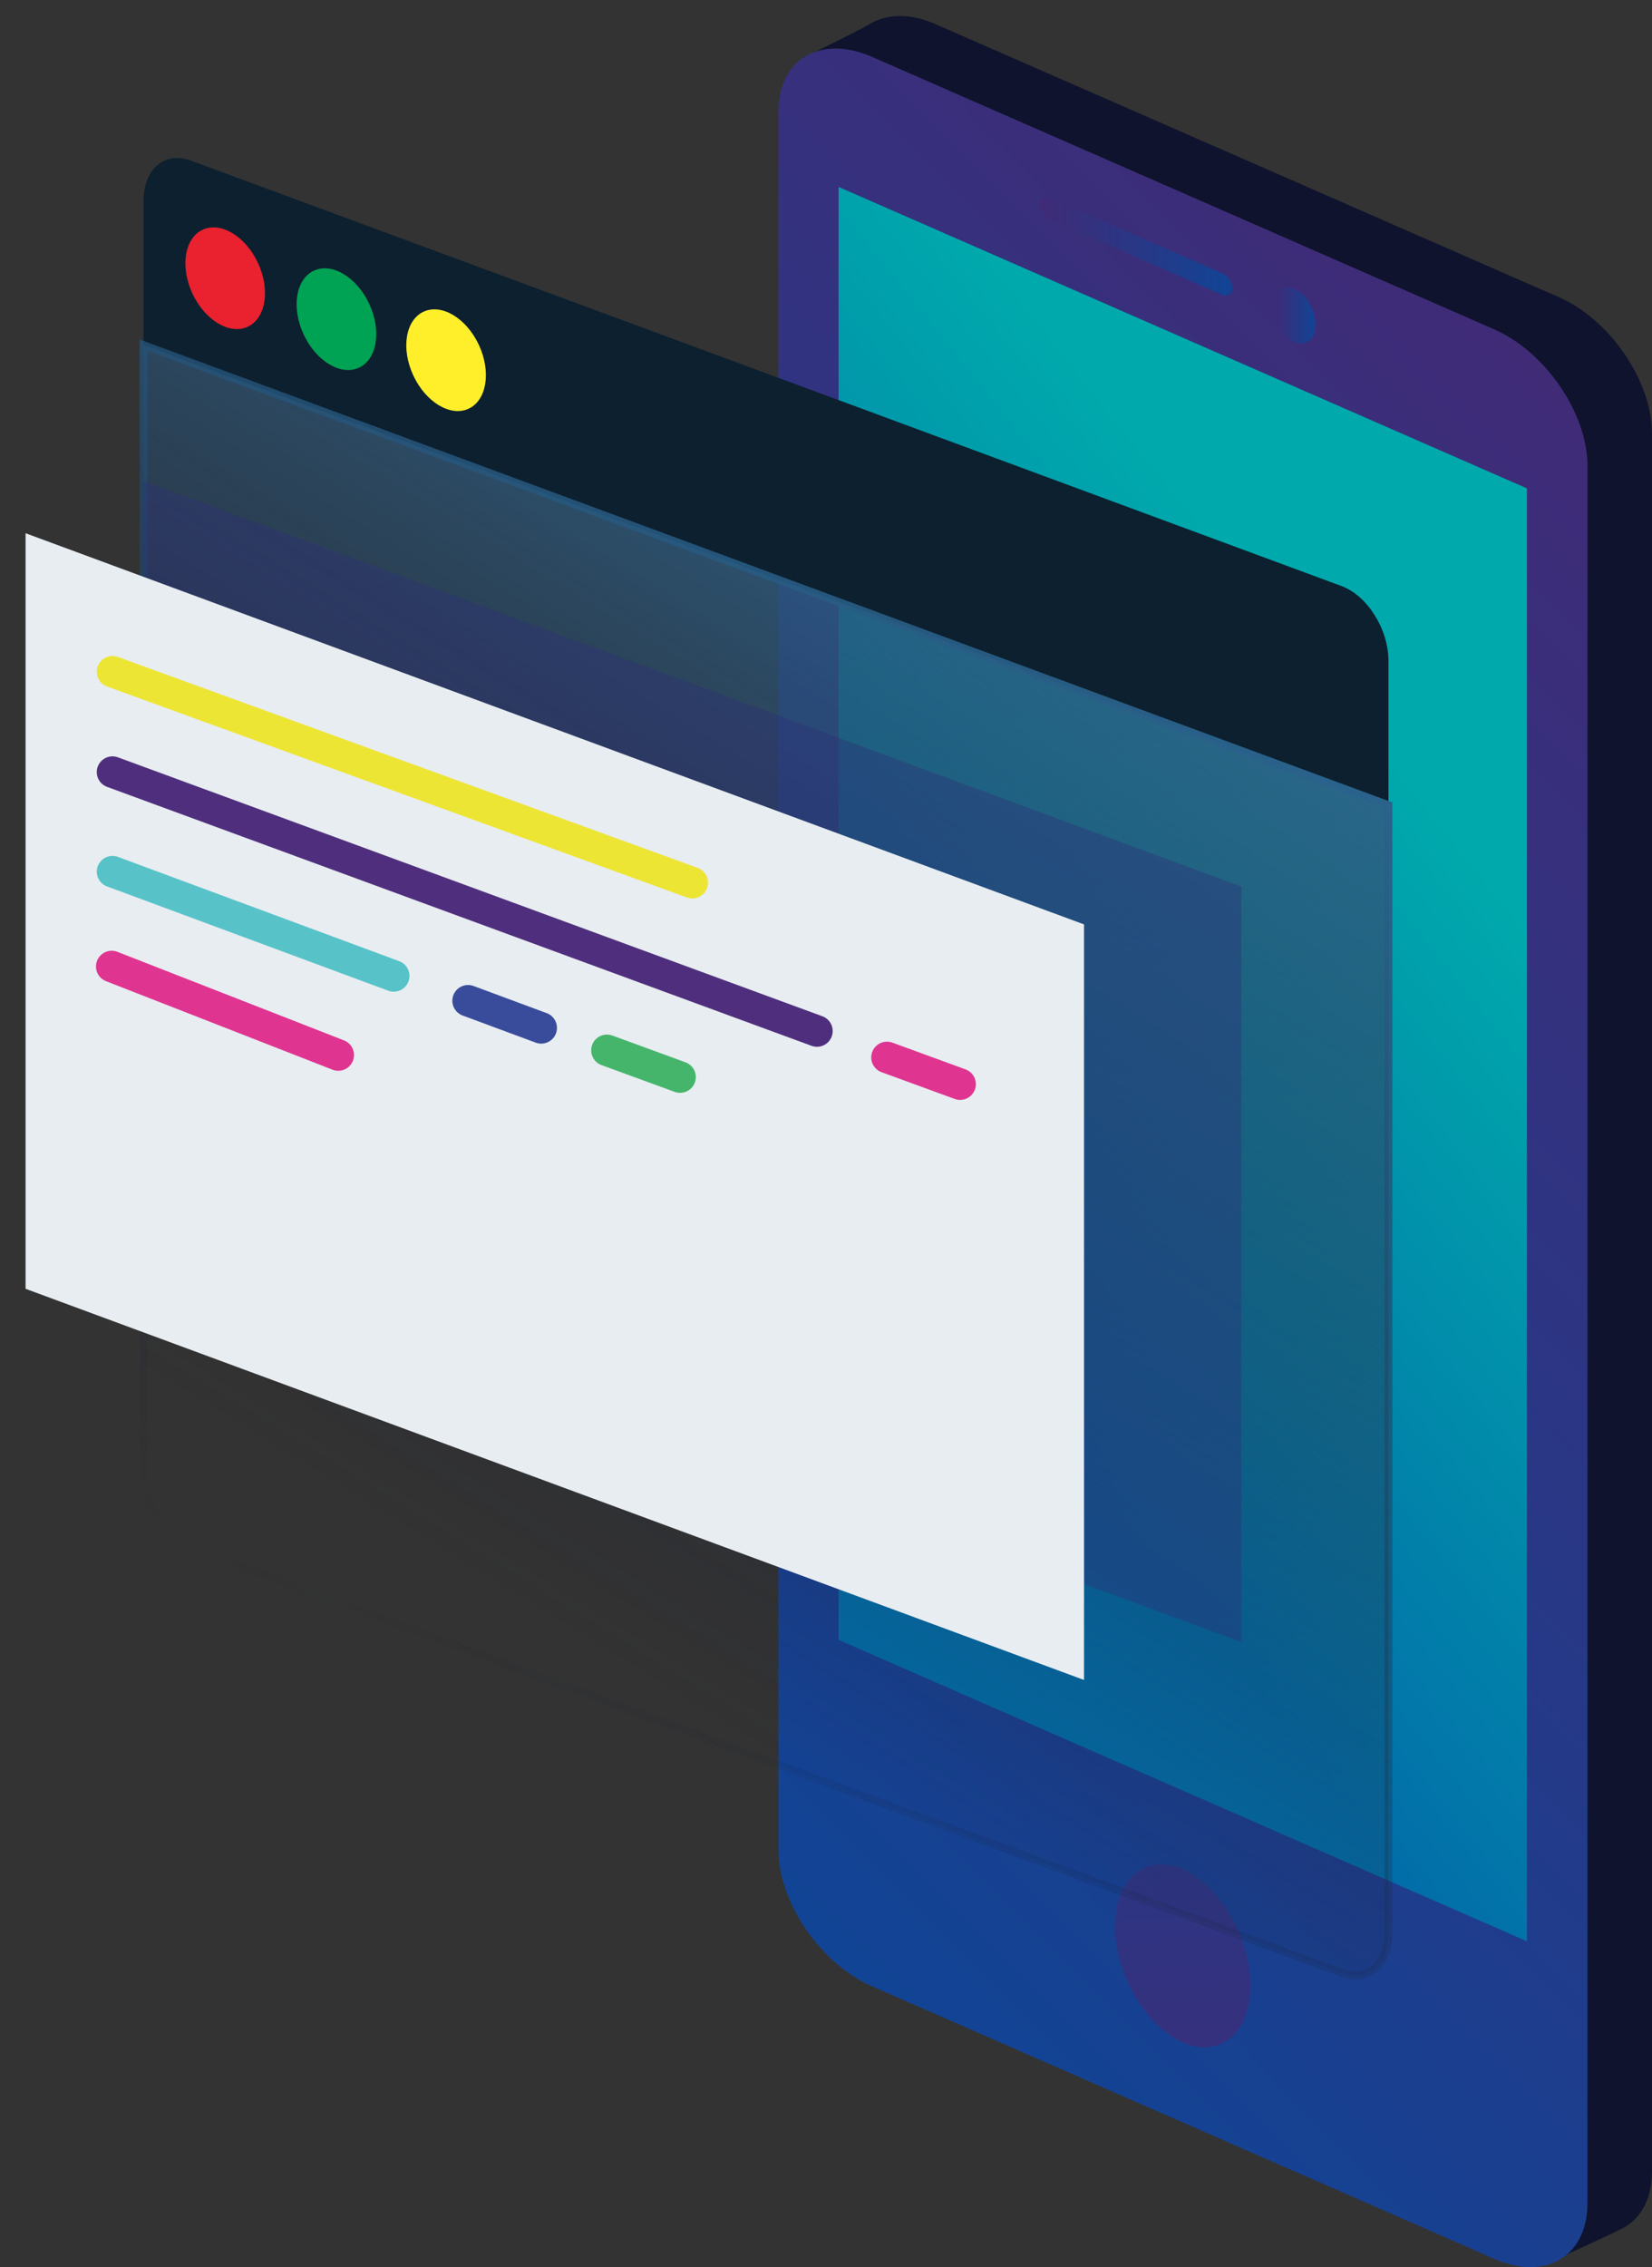 <?xml version="1.0" encoding="utf-8"?>
<!-- Generator: Adobe Illustrator 24.0.1, SVG Export Plug-In . SVG Version: 6.00 Build 0)  -->
<svg version="1.1" id="Calque_1" xmlns="http://www.w3.org/2000/svg" xmlns:xlink="http://www.w3.org/1999/xlink" x="0px" y="0px"
	 viewBox="0 0 420 576.1" style="enable-background:new 0 0 420 576.1;" xml:space="preserve">
<rect x="0" y="0" width="420" height="576.1" fill="#333333" stroke="none"/>
<style type="text/css">
	.st0{fill:#0F132D;}
	.st1{fill:url(#SVGID_1_);}
	.st2{fill:url(#SVGID_2_);}
	.st3{fill:url(#SVGID_3_);}
	.st4{fill:url(#SVGID_4_);}
	.st5{fill:url(#SVGID_5_);}
	.st6{fill:#0C202F;}
	.st7{fill:url(#SVGID_6_);}
	.st8{fill:none;stroke:url(#SVGID_7_);stroke-width:2;stroke-miterlimit:10;}
	.st9{fill:#EA212E;}
	.st10{fill:#00A353;}
	.st11{fill:#FFEF2A;}
	.st12{opacity:0.4;fill:#2E307A;enable-background:new    ;}
	.st13{fill:#E8EDF1;}
	.st14{fill:none;stroke:#4F2F7D;stroke-width:8;stroke-linecap:round;stroke-linejoin:round;stroke-miterlimit:10;}
	.st15{fill:none;stroke:#EDE534;stroke-width:8;stroke-linecap:round;stroke-linejoin:round;stroke-miterlimit:10;}
	.st16{fill:none;stroke:#FFFFFF;stroke-width:8;stroke-linecap:round;stroke-linejoin:round;stroke-miterlimit:10;}
	.st17{fill:none;stroke:#57C3C8;stroke-width:8;stroke-linecap:round;stroke-linejoin:round;stroke-miterlimit:10;}
	.st18{fill:none;stroke:#DF3591;stroke-width:8;stroke-linecap:round;stroke-linejoin:round;stroke-miterlimit:10;}
	.st19{fill:none;stroke:#394C9C;stroke-width:8;stroke-linecap:round;stroke-linejoin:round;stroke-miterlimit:10;}
	.st20{fill:none;stroke:#46B56C;stroke-width:8;stroke-linecap:round;stroke-linejoin:round;stroke-miterlimit:10;}
</style>
<path class="st0" d="M392,575.8l-154-79.4c-13-5.7-23.7-21.3-23.7-34.7l-10-447.1c0,0,12.7-6.1,17-8.6s10.2-2.7,16.7,0.2l158.3,69.3
	c13,5.7,23.7,21.3,23.7,34.7v441.6c0,7-2.9,12.1-7.6,14.5C408.2,568.4,392,575.8,392,575.8z"/>
<linearGradient id="SVGID_1_" gradientUnits="userSpaceOnUse" x1="447.286" y1="434.257" x2="154.192" y2="141.364" gradientTransform="matrix(1 0 0 -1 0 582)">
	<stop  offset="0" style="stop-color:#402B77"/>
	<stop  offset="1" style="stop-color:#114495"/>
</linearGradient>
<path class="st1" d="M379.9,574l-158.3-69.3c-13-5.7-23.7-21.3-23.7-34.7V28.4c0-13.4,10.6-19.6,23.7-14l158.3,69.3
	c13,5.7,23.7,21.3,23.7,34.7V560C403.5,573.4,392.9,579.7,379.9,574z"/>
<linearGradient id="SVGID_2_" gradientUnits="userSpaceOnUse" x1="234.409" y1="258.498" x2="371.038" y2="367.944" gradientTransform="matrix(1 0 0 -1 0 582)">
	<stop  offset="0" style="stop-color:#026EA9"/>
	<stop  offset="1" style="stop-color:#00A9AC"/>
</linearGradient>
<polygon class="st2" points="388.2,493.3 213.2,416.7 213.2,47.5 388.2,124.1 "/>
<linearGradient id="SVGID_3_" gradientUnits="userSpaceOnUse" x1="264.3" y1="519.421" x2="313.247" y2="519.421" gradientTransform="matrix(1 0 0 -1 0 582)">
	<stop  offset="0" style="stop-color:#402B77"/>
	<stop  offset="1" style="stop-color:#114495"/>
</linearGradient>
<path class="st3" d="M310.5,74.8l-43.5-19c-1.5-0.6-2.7-2.4-2.7-3.9l0,0c0-1.5,1.2-2.2,2.7-1.6l43.6,19.1c1.5,0.6,2.7,2.4,2.7,3.9
	l0,0C313.2,74.8,312,75.5,310.5,74.8z"/>
<linearGradient id="SVGID_4_" gradientUnits="userSpaceOnUse" x1="323.822" y1="501.805" x2="334.401" y2="501.805" gradientTransform="matrix(1 0 0 -1 0 582)">
	<stop  offset="0" style="stop-color:#402B77"/>
	<stop  offset="1" style="stop-color:#114495"/>
</linearGradient>
<path class="st4" d="M334.4,82.5c0,3.7-2.4,5.7-5.3,4.5s-5.3-5.3-5.3-9.1s2.4-5.7,5.3-4.5S334.4,78.8,334.4,82.5z"/>
<linearGradient id="SVGID_5_" gradientUnits="userSpaceOnUse" x1="302.272" y1="7.945" x2="297.249" y2="254.084" gradientTransform="matrix(1 0 0 -1 0 582)">
	<stop  offset="0" style="stop-color:#402B77"/>
	<stop  offset="1" style="stop-color:#114495"/>
</linearGradient>
<path class="st5" d="M317.9,504.5c0,12.1-7.7,18.6-17.2,14.5c-9.5-4.2-17.2-17.4-17.2-29.5s7.7-18.6,17.2-14.5
	C310.2,479.2,317.9,492.4,317.9,504.5z"/>
<path class="st6" d="M341,148.9L48.5,40.8c-6.6-2.4-12,2.1-12,10.2v36.7L353,204.6v-36.7C353,159.9,347.6,151.3,341,148.9z"/>
<linearGradient id="SVGID_6_" gradientUnits="userSpaceOnUse" x1="191.456" y1="1502.904" x2="99.016" y2="1150.63" gradientTransform="matrix(1.065 0.393 0 -1 48.269 1533.998)">
	<stop  offset="0" style="stop-color:#31678D"/>
	<stop  offset="1" style="stop-color:#13152A;stop-opacity:0"/>
</linearGradient>
<path class="st7" d="M341,501.3l-292.5-108c-6.6-2.4-12-11-12-19V87.7L353,204.6v286.5C353,499.2,347.6,503.8,341,501.3z"/>
<linearGradient id="SVGID_7_" gradientUnits="userSpaceOnUse" x1="182.801" y1="1470.358" x2="89.797" y2="1115.935" gradientTransform="matrix(1.065 0.393 0 -1 48.269 1533.998)">
	<stop  offset="0" style="stop-color:#2A638D"/>
	<stop  offset="1" style="stop-color:#13152A;stop-opacity:0"/>
</linearGradient>
<path class="st8" d="M341,501.3l-292.5-108c-6.6-2.4-12-11-12-19V87.7L353,204.6v286.5C353,499.2,347.6,503.8,341,501.3z"/>
<ellipse transform="matrix(0.906 -0.422 0.422 0.906 -24.497 30.831)" class="st9" cx="57.3" cy="70.7" rx="9.2" ry="13.6"/>
<ellipse transform="matrix(0.906 -0.422 0.422 0.906 -26.244 43.752)" class="st10" cx="85.6" cy="81.1" rx="9.2" ry="13.6"/>
<ellipse transform="matrix(0.906 -0.422 0.422 0.906 -28.031 56.531)" class="st11" cx="113.5" cy="91.5" rx="9.2" ry="13.6"/>
<polygon class="st12" points="315.6,417.3 36.5,314.2 36.5,122.2 315.6,225.3 "/>
<polygon class="st13" points="275.6,426.9 6.5,327.5 6.5,135.5 275.6,234.9 "/>
<line class="st14" x1="28.6" y1="196.2" x2="207.7" y2="262"/>
<line class="st15" x1="28.6" y1="170.7" x2="176" y2="224.3"/>
<path class="st16" d="M186.3,362.7"/>
<path class="st16" d="M28.6,304.4"/>
<line class="st17" x1="28.6" y1="221.5" x2="100.1" y2="248"/>
<line class="st18" x1="225.5" y1="268.7" x2="244.1" y2="275.5"/>
<line class="st18" x1="28.4" y1="245.6" x2="86" y2="268.1"/>
<line class="st19" x1="119" y1="254.3" x2="137.6" y2="261.2"/>
<line class="st20" x1="154.3" y1="266.9" x2="172.9" y2="273.7"/>
<path class="st16" d="M214.5,373.1"/>
<path class="st16" d="M285.5,442.9"/>
<path class="st16" d="M234.8,424.1"/>
</svg>
